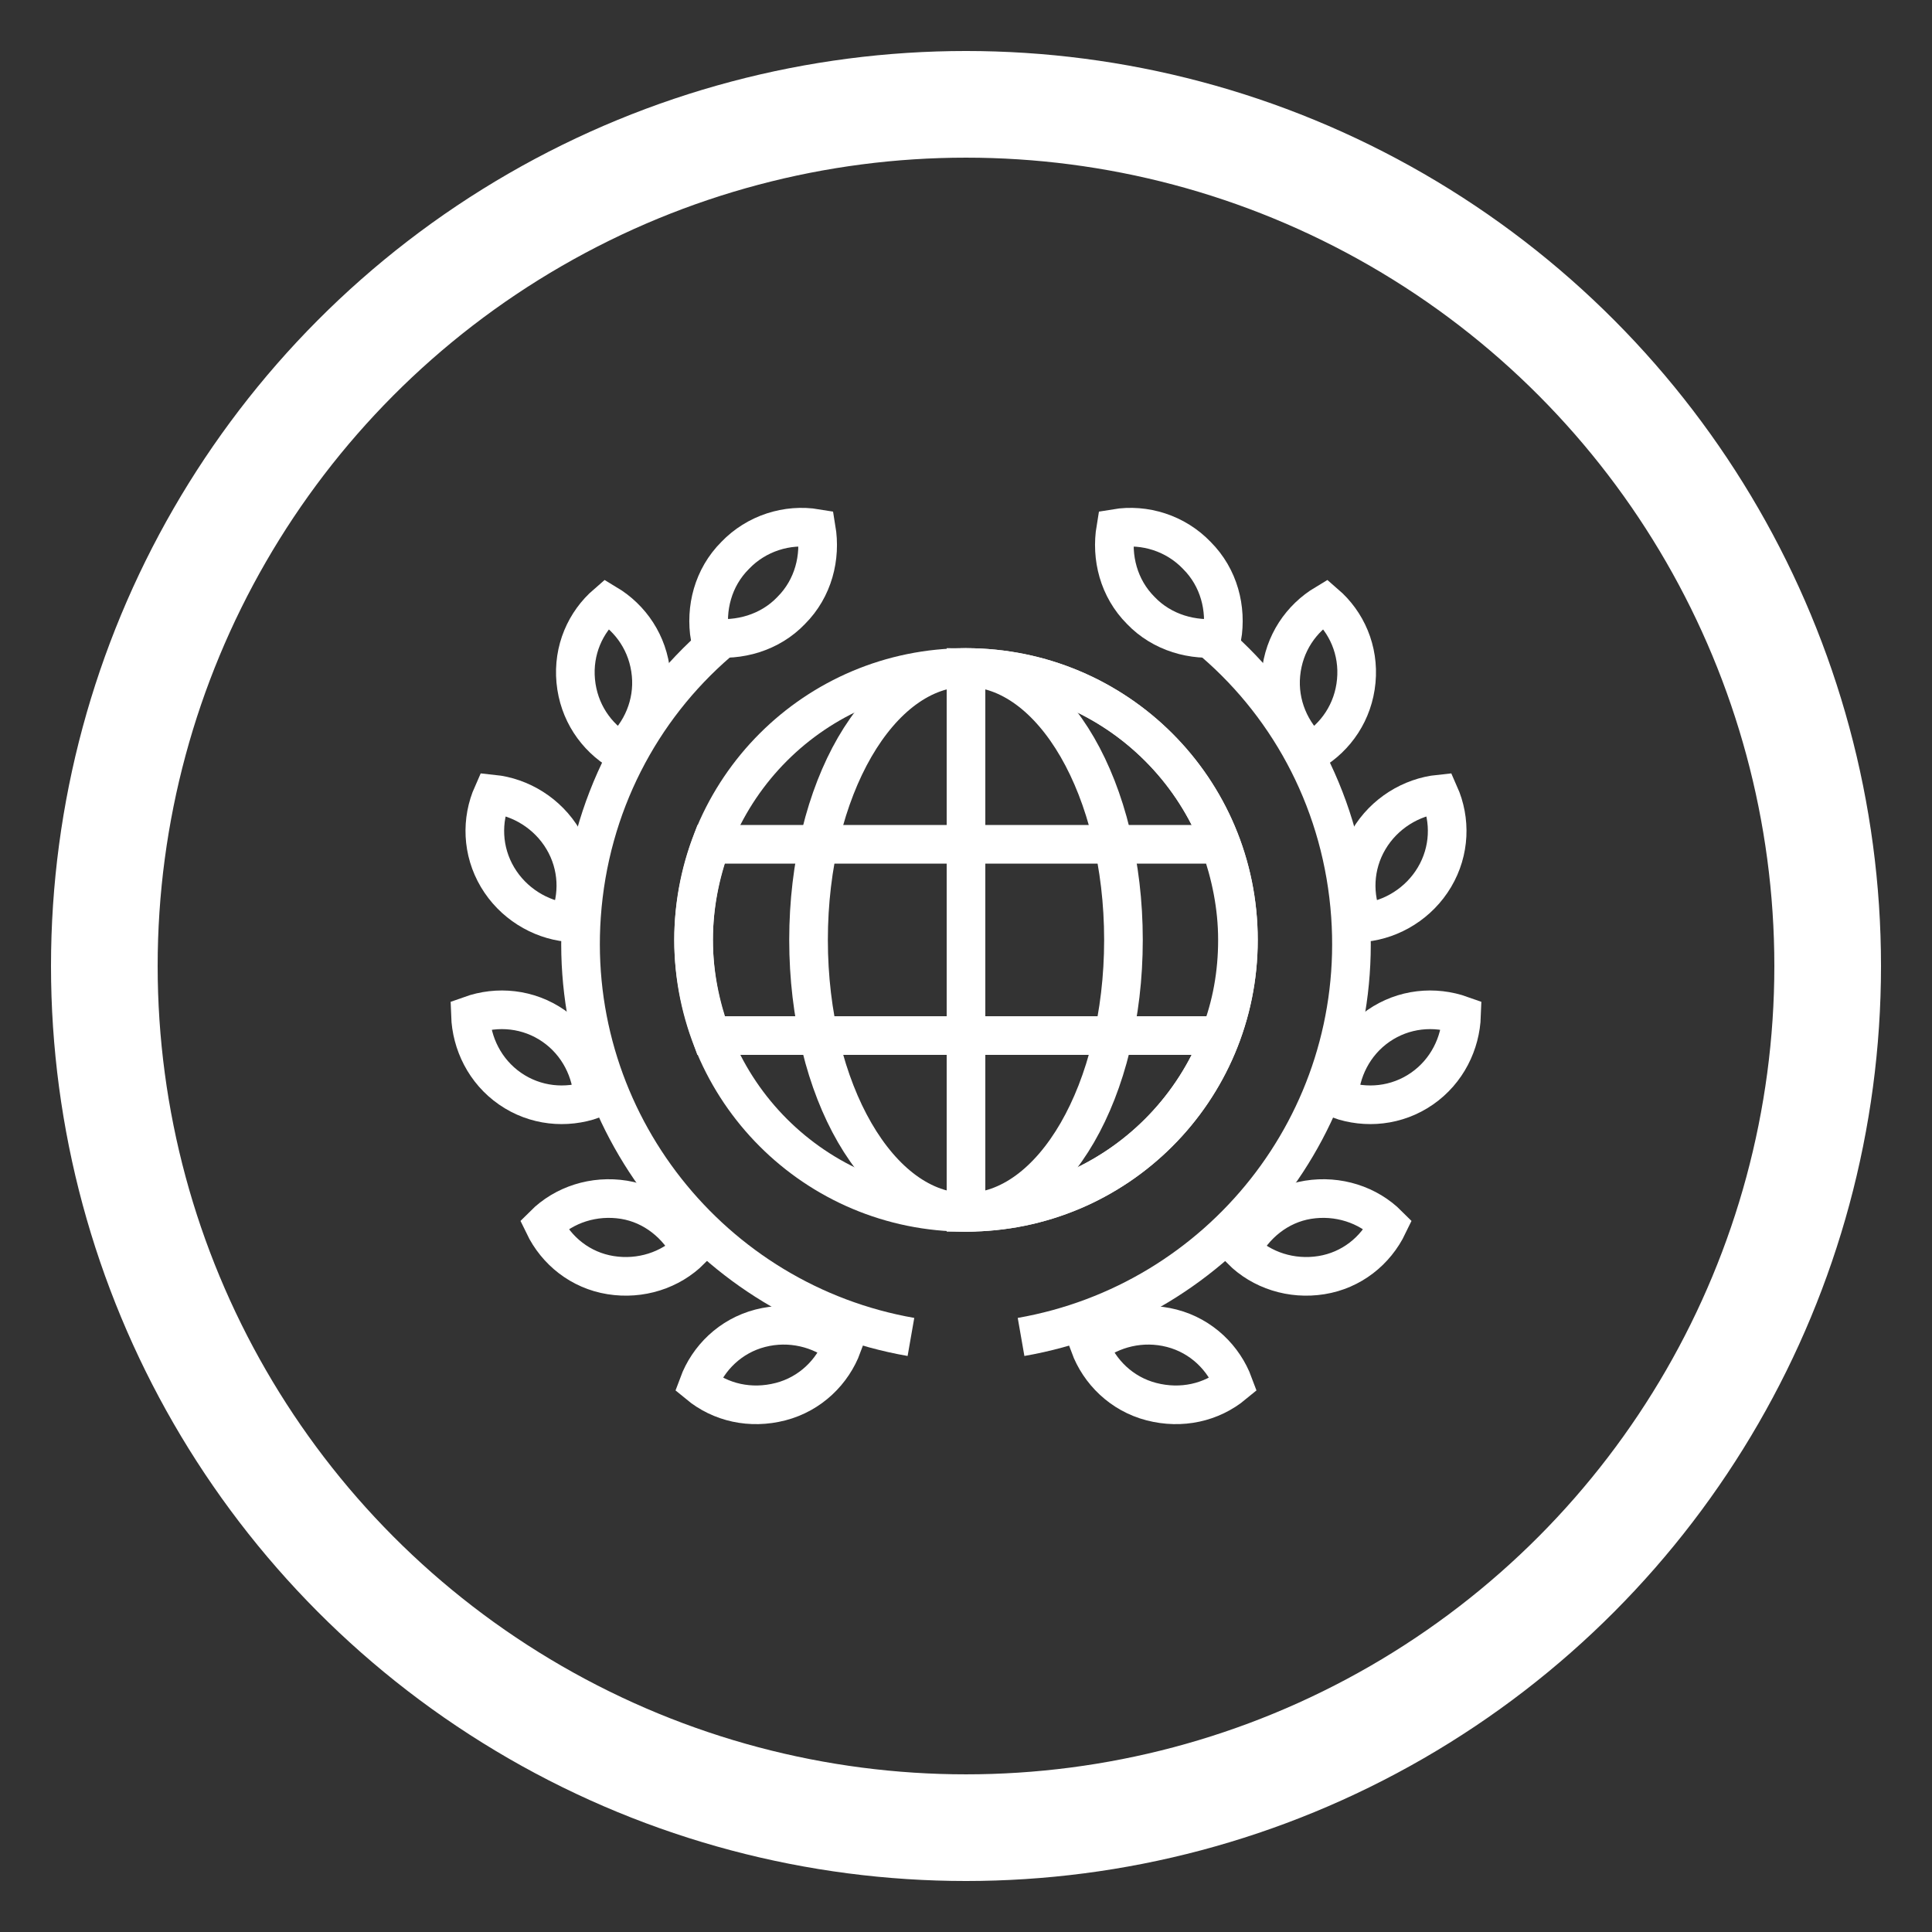 <?xml version="1.0" encoding="utf-8"?>
<!-- Generator: Adobe Illustrator 27.2.0, SVG Export Plug-In . SVG Version: 6.00 Build 0)  -->
<svg version="1.1" xmlns="http://www.w3.org/2000/svg" xmlns:xlink="http://www.w3.org/1999/xlink" x="0px" y="0px"
	 viewBox="0 0 200 200" style="enable-background:new 0 0 200 200;" xml:space="preserve">
<rect x="0" y="0" width="200" height="200" fill="#333333" stroke="none"/>
<style type="text/css">
	.st0{fill:none;stroke:#FFFFFF;stroke-width:11.041;stroke-miterlimit:10;}
	.st1{display:none;}
	.st2{display:inline;}
	.st3{fill:none;stroke:#FFFFFF;stroke-width:4;}
	.st4{fill:none;stroke:#FFFFFF;stroke-width:4;stroke-dasharray:3.958,3.958;}
	.st5{fill:#FFFFFF;}
</style>
<g id="Layer_1">
	<circle class="st0" cx="100" cy="100" r="89.2"/>
</g>
<g id="Layer_3" class="st1">
	<g class="st2">
		<g>
			<g>
				<path class="st3" d="M65.7,107.8c0.7,0.9,1.5,1.7,2.4,2.3c0-0.6,0.1-1.3,0.4-1.9l1.4-2.7c1-1.9,3.3-2.7,5.2-1.7
					c1.9,1,2.7,3.3,1.7,5.2l-1.4,2.7c-0.3,0.6-0.8,1.1-1.3,1.5l3,1.5c0-0.7,0.1-1.3,0.4-2l3.2-6.4c1-1.9,3.3-2.7,5.2-1.7
					c1.9,0.9,2.7,3.3,1.7,5.2l-3.2,6.4c-0.3,0.6-0.8,1.1-1.3,1.5l2.7,1.3c0-0.7,0.1-1.3,0.4-2l4-7.9c0.9-1.9,3.3-2.7,5.2-1.7
					c1.9,1,2.7,3.3,1.7,5.2l-4,7.9c-0.3,0.6-0.8,1.1-1.3,1.5l2.7,1.3c0-0.7,0.1-1.3,0.4-2l1.4-2.7c0.9-1.9,3.3-2.7,5.2-1.7
					c1.9,1,2.7,3.3,1.7,5.2l-1.4,2.7c-0.3,0.6-0.8,1.1-1.3,1.5c0.2,0.1,0.4,0.1,0.6,0.2l5.1,2.5c1.9,1,4.2,0.2,5.2-1.7
					c0.7-1.4,0.5-3-0.4-4.1c0.2-0.3,0.4-0.6,0.6-0.9l3.3,1.6c1.9,0.9,4.2,0.2,5.2-1.7c0.9-1.9,0.2-4.2-1.7-5.2l-3.2-1.6l0.3-0.7
					l7.6,3.8c1.9,0.9,4.2,0.2,5.2-1.7c1-1.9,0.2-4.2-1.7-5.2l-7.6-3.8c0.1-0.2,0.2-0.5,0.3-0.7l11.2,5.6c1.9,1,4.2,0.2,5.2-1.7
					c0.9-1.9,0.2-4.2-1.7-5.2l-19.4-9.7c-1,0-2-0.2-3-0.4c-3.9-0.9-7.1-3-9-5.6L94.5,91l-0.3,1.4c-0.7,3.6-4.3,5.9-7.9,5.2l-2.2-0.4
					c-0.1,0-0.2,0-0.3-0.1L86.6,84l9.6-2l4.9-0.9l4.7,1l-1.4-4.5l-0.1,0l-9.6-1l-4.9-0.4l-15.9,5.3"/>
				<g>
					<path class="st3" d="M130.3,80.9l-11.9,4l-17.4-3.8L86.7,84l-0.1,0l-2.7,13.1c0.1,0,0.2,0.1,0.3,0.1l2.2,0.4
						c3.6,0.7,7.1-1.6,7.9-5.2l0.3-1.4l7.5-0.8c0,0,2.3,2.5,3.9,3.5c0,0,0,0,0,0c0.2,0.1,0.3,0.2,0.5,0.3c0,0,0.1,0,0.1,0
						c0.2,0.1,0.3,0.2,0.5,0.3c0,0,0.1,0,0.1,0.1c0.2,0.1,0.3,0.2,0.5,0.2c0.1,0,0.1,0.1,0.2,0.1c0.2,0.1,0.3,0.1,0.4,0.2
						c0.1,0,0.2,0.1,0.3,0.1c0.1,0,0.3,0.1,0.4,0.2c0.1,0,0.2,0.1,0.3,0.1c0.1,0,0.2,0.1,0.4,0.1c0.1,0,0.3,0.1,0.4,0.1
						c0.1,0,0.2,0.1,0.3,0.1c0.2,0.1,0.5,0.1,0.7,0.2c0.2,0.1,0.5,0.1,0.8,0.1c0,0,0.1,0,0.1,0c0.2,0,0.4,0.1,0.7,0.1c0,0,0,0,0.1,0
						c0.2,0,0.5,0.1,0.7,0.1h0c0.2,0,0.5,0,0.7,0h0l19.3,9.6l5.2-1.7"/>
					<path class="st3" d="M101.3,117c-1.9-1-4.2-0.2-5.2,1.7l-1.4,2.7c-0.9,1.9-0.2,4.2,1.7,5.2c1.9,0.9,4.2,0.2,5.2-1.7l1.4-2.7
						C104,120.2,103.2,117.9,101.3,117z"/>
					<path class="st3" d="M75.1,103.8c-1.9-1-4.2-0.2-5.2,1.7l-1.4,2.7c-1,1.9-0.2,4.2,1.7,5.2c1.9,0.9,4.2,0.2,5.2-1.7l1.4-2.7
						C77.7,107.1,77,104.8,75.1,103.8z"/>
					<path class="st3" d="M95.3,107.4c-1.9-0.9-4.2-0.2-5.2,1.7l-4,7.9c-1,1.9-0.2,4.2,1.7,5.2c1.9,1,4.2,0.2,5.2-1.7l4-7.9
						C97.9,110.7,97.2,108.4,95.3,107.4z"/>
					<path class="st3" d="M85.9,104.6c-1.9-1-4.2-0.2-5.2,1.7l-3.2,6.4c-0.9,1.9-0.2,4.2,1.7,5.2c1.9,1,4.2,0.2,5.2-1.7l3.2-6.4
						C88.5,107.9,87.8,105.6,85.9,104.6z"/>
				</g>
			</g>
		</g>
		<g>
			
				<rect x="134.9" y="75.2" transform="matrix(0.949 -0.316 0.316 0.949 -21.457 50.165)" class="st3" width="18.6" height="32.3"/>
		</g>
		
			<rect x="40.2" y="80.2" transform="matrix(0.316 -0.949 0.949 0.316 -46.831 118.248)" class="st3" width="36.8" height="22.8"/>
		<line class="st3" x1="60.9" y1="104.1" x2="56.9" y2="102.8"/>
		<line class="st3" x1="143.1" y1="101.7" x2="146.5" y2="100.5"/>
	</g>
</g>
<g id="Layer_2" class="st1">
	<g class="st2">
		<g>
			<g>
				<g>
					<path class="st3" d="M140,52.2c4,0,7.2,3.2,7.2,7.2v7.8h-8.3"/>
					<path class="st3" d="M66.1,131V59.4c0-3.7,2.8-6.7,6.3-7.1c1.9,0,63.5,0,66.7,0c-3.6,0.4-6.3,3.4-6.3,7.1v80.1h0l0,1.2
						c0,3.7-2.8,6.7-6.4,7.1c-2,0-63.5,0-66.7,0"/>
					<path class="st3" d="M119.6,137.1v3.6c0,3.7,2.8,6.7,6.3,7.1c-3.2,0-64.7,0-66.7,0c-3.6-0.4-6.3-3.4-6.3-7.1v-3.6H119.6z"/>
					<path class="st3" d="M132.8,59.4c0-4,3.2-7.2,7.2-7.2c4,0,7.2,3.2,7.2,7.2v8.8"/>
					<path class="st3" d="M119.6,134.9v5.8c0,3.7,3.2,7.1,6.7,7.1"/>
				</g>
			</g>
		</g>
		<g>
			<polyline class="st3" points="118.2,117.4 118.2,128.3 113.1,124.8 108.1,128.3 108.1,117.4 			"/>
			<g>
				<path class="st3" d="M120.1,112.6c0,3.9-3.1,7-7,7c-3.9,0-7-3.1-7-7c0-3.9,3.1-7,7-7C117,105.6,120.1,108.7,120.1,112.6z"/>
			</g>
			<line class="st3" x1="113.1" y1="110.8" x2="113.1" y2="114.8"/>
		</g>
		<g>
			<line class="st3" x1="85.1" y1="66.7" x2="110.9" y2="66.7"/>
			<line class="st3" x1="76.3" y1="76.8" x2="119.7" y2="76.8"/>
			<line class="st3" x1="76.3" y1="86.7" x2="119.7" y2="86.7"/>
			<line class="st3" x1="76.3" y1="96.5" x2="119.7" y2="96.5"/>
			<line class="st3" x1="76.3" y1="106.4" x2="102.1" y2="106.4"/>
			<line class="st3" x1="76.3" y1="116.3" x2="93.4" y2="116.3"/>
		</g>
	</g>
</g>
<g id="Layer_4" class="st1">
	<g class="st2">
		<g>
			<g>
				<g>
					<line class="st3" x1="120.2" y1="148.8" x2="120.2" y2="127.5"/>
					<line class="st3" x1="79.8" y1="127.5" x2="79.8" y2="148.8"/>
					<g>
						<path class="st3" d="M109.3,104.8c0,0,7.2-0.1,11.2,0c3.3,0.1,6.4,1.6,8.9,4.1c4.4,4.4,4.4,11.7,0,16.1
							c-3.6,3.6-9.3,3.6-12.9,0c-2.8-2.8-2.8-7.5,0-10.3c2.3-2.3,6-2.3,8.2,0c1.8,1.8,1.8,4.8,0,6.6"/>
						<path class="st3" d="M109.7,104.8c0,0-26.2-0.1-30.2,0c-3.3,0.1-6.4,1.6-8.9,4.1c-4.4,4.4-4.4,11.7,0,16.1
							c3.6,3.6,9.3,3.6,12.9,0c2.8-2.8,2.8-7.5,0-10.3c-2.3-2.3-6-2.3-8.2,0c-1.8,1.8-1.8,4.8,0,6.6"/>
					</g>
					<line class="st3" x1="83.5" y1="115.7" x2="116.2" y2="115.7"/>
				</g>
			</g>
			<line class="st3" x1="88.8" y1="148.8" x2="88.8" y2="130.8"/>
			<line class="st3" x1="100.2" y1="148.8" x2="100.2" y2="124.7"/>
			<line class="st3" x1="111.6" y1="148.8" x2="111.6" y2="130.8"/>
		</g>
		<polygon class="st3" points="100,63.4 104.9,73.4 115.9,75 108,82.8 109.8,93.7 100,88.5 90.2,93.7 92,82.8 84.1,75 95.1,73.4 		
			"/>
		<g>
			<path class="st3" d="M130,139.7c0.5-0.4,1-0.8,1.6-1.2"/>
			<path class="st4" d="M134.5,135.8c9.2-9,14.8-21.4,14.8-35.3c0-27.2-22.1-49.3-49.3-49.3s-49.3,22.1-49.3,49.3
				c0,14.5,6.3,27.6,16.3,36.6"/>
			<path class="st3" d="M68.4,138.4c0.5,0.4,1,0.8,1.6,1.2"/>
		</g>
	</g>
</g>
<g id="Layer_5" class="st1">
	<g class="st2">
		<polyline class="st3" points="111.2,65.2 105.6,76.4 94.4,76.4 88.8,65.2 		"/>
		<path class="st3" d="M94.1,75.8l-5.5,43.6c3.1,1.6,6.8,3.2,11.4,4.6c4.5-1.3,8.2-2.8,11.4-4.4l-5.5-43.7"/>
		<g>
			<g>
				<path class="st3" d="M97.3,146.7c-17-5-39.6-15-39.6-44.5V64L100,52.5L142.3,64v38.2c0,29.5-22.6,39.5-39.6,44.5l-2.7,0.8
					L97.3,146.7z"/>
				<path class="st3" d="M99.8,138c-4.2-1.2-8-2.6-11.3-4.1c-5.9-2.7-10.6-5.8-14-9.5c-5.4-5.8-7.9-13.1-7.9-22.3V70.9l33.3-9
					l33.3,9v31.3c0,18.4-9.9,29.1-33.2,35.9l-0.2,0L99.8,138z"/>
			</g>
		</g>
	</g>
</g>
<g id="Layer_6" class="st1">
	<g class="st2">
		<g>
			<polyline class="st3" points="79.2,92.2 79.2,117.1 86.2,117.1 86.2,98.2 96.9,98.2 96.9,117.1 120.8,117.1 120.8,92.2 			"/>
			<path class="st5" d="M111,100.3v4.8h-4.7v-4.8H111 M115,96.3h-12.7v12.8H115V96.3L115,96.3z"/>
			<polyline class="st3" points="72,99.2 100,71.2 128,99.2 			"/>
		</g>
		<g>
			<g>
				<g>
					<path class="st3" d="M76.1,57.5c-2.3,2.3-3.1,5.5-2.6,8.5c3,0.4,6.2-0.5,8.4-2.8c2.3-2.3,3.1-5.5,2.6-8.5
						C81.5,54.2,78.3,55.2,76.1,57.5z"/>
					<path class="st3" d="M59.6,70.5c0.3,3.2,2.1,5.8,4.6,7.3c2.2-1.9,3.5-4.9,3.2-8c-0.3-3.2-2.1-5.8-4.6-7.3
						C60.6,64.4,59.3,67.3,59.6,70.5z"/>
					<path class="st3" d="M51.5,90.8c1.6,2.7,4.4,4.4,7.3,4.7c1.2-2.7,1.1-5.9-0.5-8.6c-1.6-2.7-4.4-4.4-7.3-4.7
						C49.8,84.9,49.9,88.1,51.5,90.8z"/>
					<path class="st3" d="M52.8,112.7c2.6,1.8,5.8,2.1,8.6,1.1c-0.1-2.9-1.5-5.8-4.1-7.6c-2.6-1.8-5.8-2.1-8.6-1.1
						C48.8,108,50.2,110.9,52.8,112.7z"/>
					<path class="st3" d="M63.2,132c3.1,0.5,6.2-0.5,8.3-2.6c-1.3-2.6-3.8-4.7-6.9-5.2c-3.1-0.5-6.2,0.5-8.3,2.6
						C57.6,129.5,60.1,131.5,63.2,132z"/>
					<path class="st3" d="M80.8,145.1c3.1-0.8,5.4-3.1,6.4-5.8c-2.3-1.8-5.4-2.6-8.5-1.8c-3.1,0.8-5.4,3.1-6.4,5.8
						C74.6,145.2,77.7,145.9,80.8,145.1z"/>
					<path class="st3" d="M94.3,138.4c-20.6-3.6-35.6-22.2-34.1-43.6c0.8-11.4,6.1-21.4,14.1-28.3"/>
				</g>
				<g>
					<path class="st3" d="M123.9,57.5c2.3,2.3,3.1,5.5,2.6,8.5c-3,0.4-6.2-0.5-8.4-2.8c-2.3-2.3-3.1-5.5-2.6-8.5
						C118.5,54.2,121.7,55.2,123.9,57.5z"/>
					<path class="st3" d="M140.4,70.5c-0.3,3.2-2.1,5.8-4.6,7.3c-2.2-1.9-3.5-4.9-3.2-8c0.3-3.2,2.1-5.8,4.6-7.3
						C139.4,64.4,140.7,67.3,140.4,70.5z"/>
					<path class="st3" d="M148.5,90.8c-1.6,2.7-4.4,4.4-7.3,4.7c-1.2-2.7-1.1-5.9,0.5-8.6c1.6-2.7,4.4-4.4,7.3-4.7
						C150.2,84.9,150.1,88.1,148.5,90.8z"/>
					<path class="st3" d="M147.2,112.7c-2.6,1.8-5.8,2.1-8.6,1.1c0.1-2.9,1.5-5.8,4.1-7.6c2.6-1.8,5.8-2.1,8.6-1.1
						C151.2,108,149.8,110.9,147.2,112.7z"/>
					<path class="st3" d="M136.8,132c-3.1,0.5-6.2-0.5-8.3-2.6c1.3-2.6,3.8-4.7,6.9-5.2c3.1-0.5,6.2,0.5,8.3,2.6
						C142.4,129.5,139.9,131.5,136.8,132z"/>
					<path class="st3" d="M119.2,145.1c-3.1-0.8-5.4-3.1-6.4-5.8c2.3-1.8,5.4-2.6,8.5-1.8c3.1,0.8,5.4,3.1,6.4,5.8
						C125.4,145.2,122.3,145.9,119.2,145.1z"/>
					<path class="st3" d="M105.7,138.4c20.6-3.6,35.6-22.2,34.1-43.6c-0.8-11.4-6.1-21.4-14.1-28.3"/>
				</g>
			</g>
		</g>
	</g>
</g>
<g id="Layer_7">
	<g>
		<g>
			<g>
				<path class="st3" d="M128.2,97.3c0,15.6-12.6,28.2-28.2,28.2c-15.6,0-28.2-12.6-28.2-28.2c0-15.6,12.6-28.2,28.2-28.2
					C115.6,69.1,128.2,81.7,128.2,97.3z"/>
				<path class="st3" d="M116.3,97.3c0,15.6-7.3,28.2-16.3,28.2c-9,0-16.3-12.6-16.3-28.2c0-15.6,7.3-28.2,16.3-28.2
					C109,69.1,116.3,81.7,116.3,97.3z"/>
				<path class="st3" d="M100,125.5c15.6,0,28.2-12.6,28.2-28.2c0-15.6-12.6-28.2-28.2-28.2V125.5z"/>
				<path class="st3" d="M71.8,97.3c0,3.5,0.7,6.8,1.8,9.9h52.7c1.2-3.1,1.8-6.4,1.8-9.9c0-3.5-0.7-6.8-1.8-9.9H73.6
					C72.5,90.4,71.8,93.8,71.8,97.3z"/>
			</g>
		</g>
		<g>
			<g>
				<path class="st3" d="M76.1,57.5c-2.3,2.3-3.1,5.5-2.6,8.5c3,0.4,6.2-0.5,8.4-2.8c2.3-2.3,3.1-5.5,2.6-8.5
					C81.5,54.2,78.3,55.2,76.1,57.5z"/>
				<path class="st3" d="M59.6,70.5c0.3,3.2,2.1,5.8,4.6,7.3c2.2-1.9,3.5-4.9,3.2-8c-0.3-3.2-2.1-5.8-4.6-7.3
					C60.6,64.4,59.3,67.3,59.6,70.5z"/>
				<path class="st3" d="M51.5,90.8c1.6,2.7,4.4,4.4,7.3,4.7c1.2-2.7,1.1-5.9-0.5-8.6c-1.6-2.7-4.4-4.4-7.3-4.7
					C49.8,84.9,49.9,88.1,51.5,90.8z"/>
				<path class="st3" d="M52.8,112.7c2.6,1.8,5.8,2.1,8.6,1.1c-0.1-2.9-1.5-5.8-4.1-7.6c-2.6-1.8-5.8-2.1-8.6-1.1
					C48.8,108,50.2,110.9,52.8,112.7z"/>
				<path class="st3" d="M63.2,132c3.1,0.5,6.2-0.5,8.3-2.6c-1.3-2.6-3.8-4.7-6.9-5.2c-3.1-0.5-6.2,0.5-8.3,2.6
					C57.6,129.5,60.1,131.5,63.2,132z"/>
				<path class="st3" d="M80.8,145.1c3.1-0.8,5.4-3.1,6.4-5.8c-2.3-1.8-5.4-2.6-8.5-1.8c-3.1,0.8-5.4,3.1-6.4,5.8
					C74.6,145.2,77.7,145.9,80.8,145.1z"/>
				<path class="st3" d="M94.3,138.4c-20.6-3.6-35.6-22.3-34.1-43.6c0.8-11.4,6.1-21.4,14.1-28.3"/>
			</g>
			<g>
				<path class="st3" d="M123.9,57.5c2.3,2.3,3.1,5.5,2.6,8.5c-3,0.4-6.2-0.5-8.4-2.8c-2.3-2.3-3.1-5.5-2.6-8.5
					C118.5,54.2,121.7,55.2,123.9,57.5z"/>
				<path class="st3" d="M140.4,70.5c-0.3,3.2-2.1,5.8-4.6,7.3c-2.2-1.9-3.5-4.9-3.2-8c0.3-3.2,2.1-5.8,4.6-7.3
					C139.4,64.4,140.7,67.3,140.4,70.5z"/>
				<path class="st3" d="M148.5,90.8c-1.6,2.7-4.4,4.4-7.3,4.7c-1.2-2.7-1.1-5.9,0.5-8.6c1.6-2.7,4.4-4.4,7.3-4.7
					C150.2,84.9,150.1,88.1,148.5,90.8z"/>
				<path class="st3" d="M147.2,112.7c-2.6,1.8-5.8,2.1-8.6,1.1c0.1-2.9,1.5-5.8,4.1-7.6c2.6-1.8,5.8-2.1,8.6-1.1
					C151.2,108,149.8,110.9,147.2,112.7z"/>
				<path class="st3" d="M136.8,132c-3.1,0.5-6.2-0.5-8.3-2.6c1.3-2.6,3.8-4.7,6.9-5.2c3.1-0.5,6.2,0.5,8.3,2.6
					C142.4,129.5,139.9,131.5,136.8,132z"/>
				<path class="st3" d="M119.2,145.1c-3.1-0.8-5.4-3.1-6.4-5.8c2.3-1.8,5.4-2.6,8.5-1.8c3.1,0.8,5.4,3.1,6.4,5.8
					C125.4,145.2,122.3,145.9,119.2,145.1z"/>
				<path class="st3" d="M105.7,138.4c20.6-3.6,35.6-22.2,34.1-43.6c-0.8-11.4-6.1-21.4-14.1-28.3"/>
			</g>
		</g>
	</g>
</g>
</svg>

